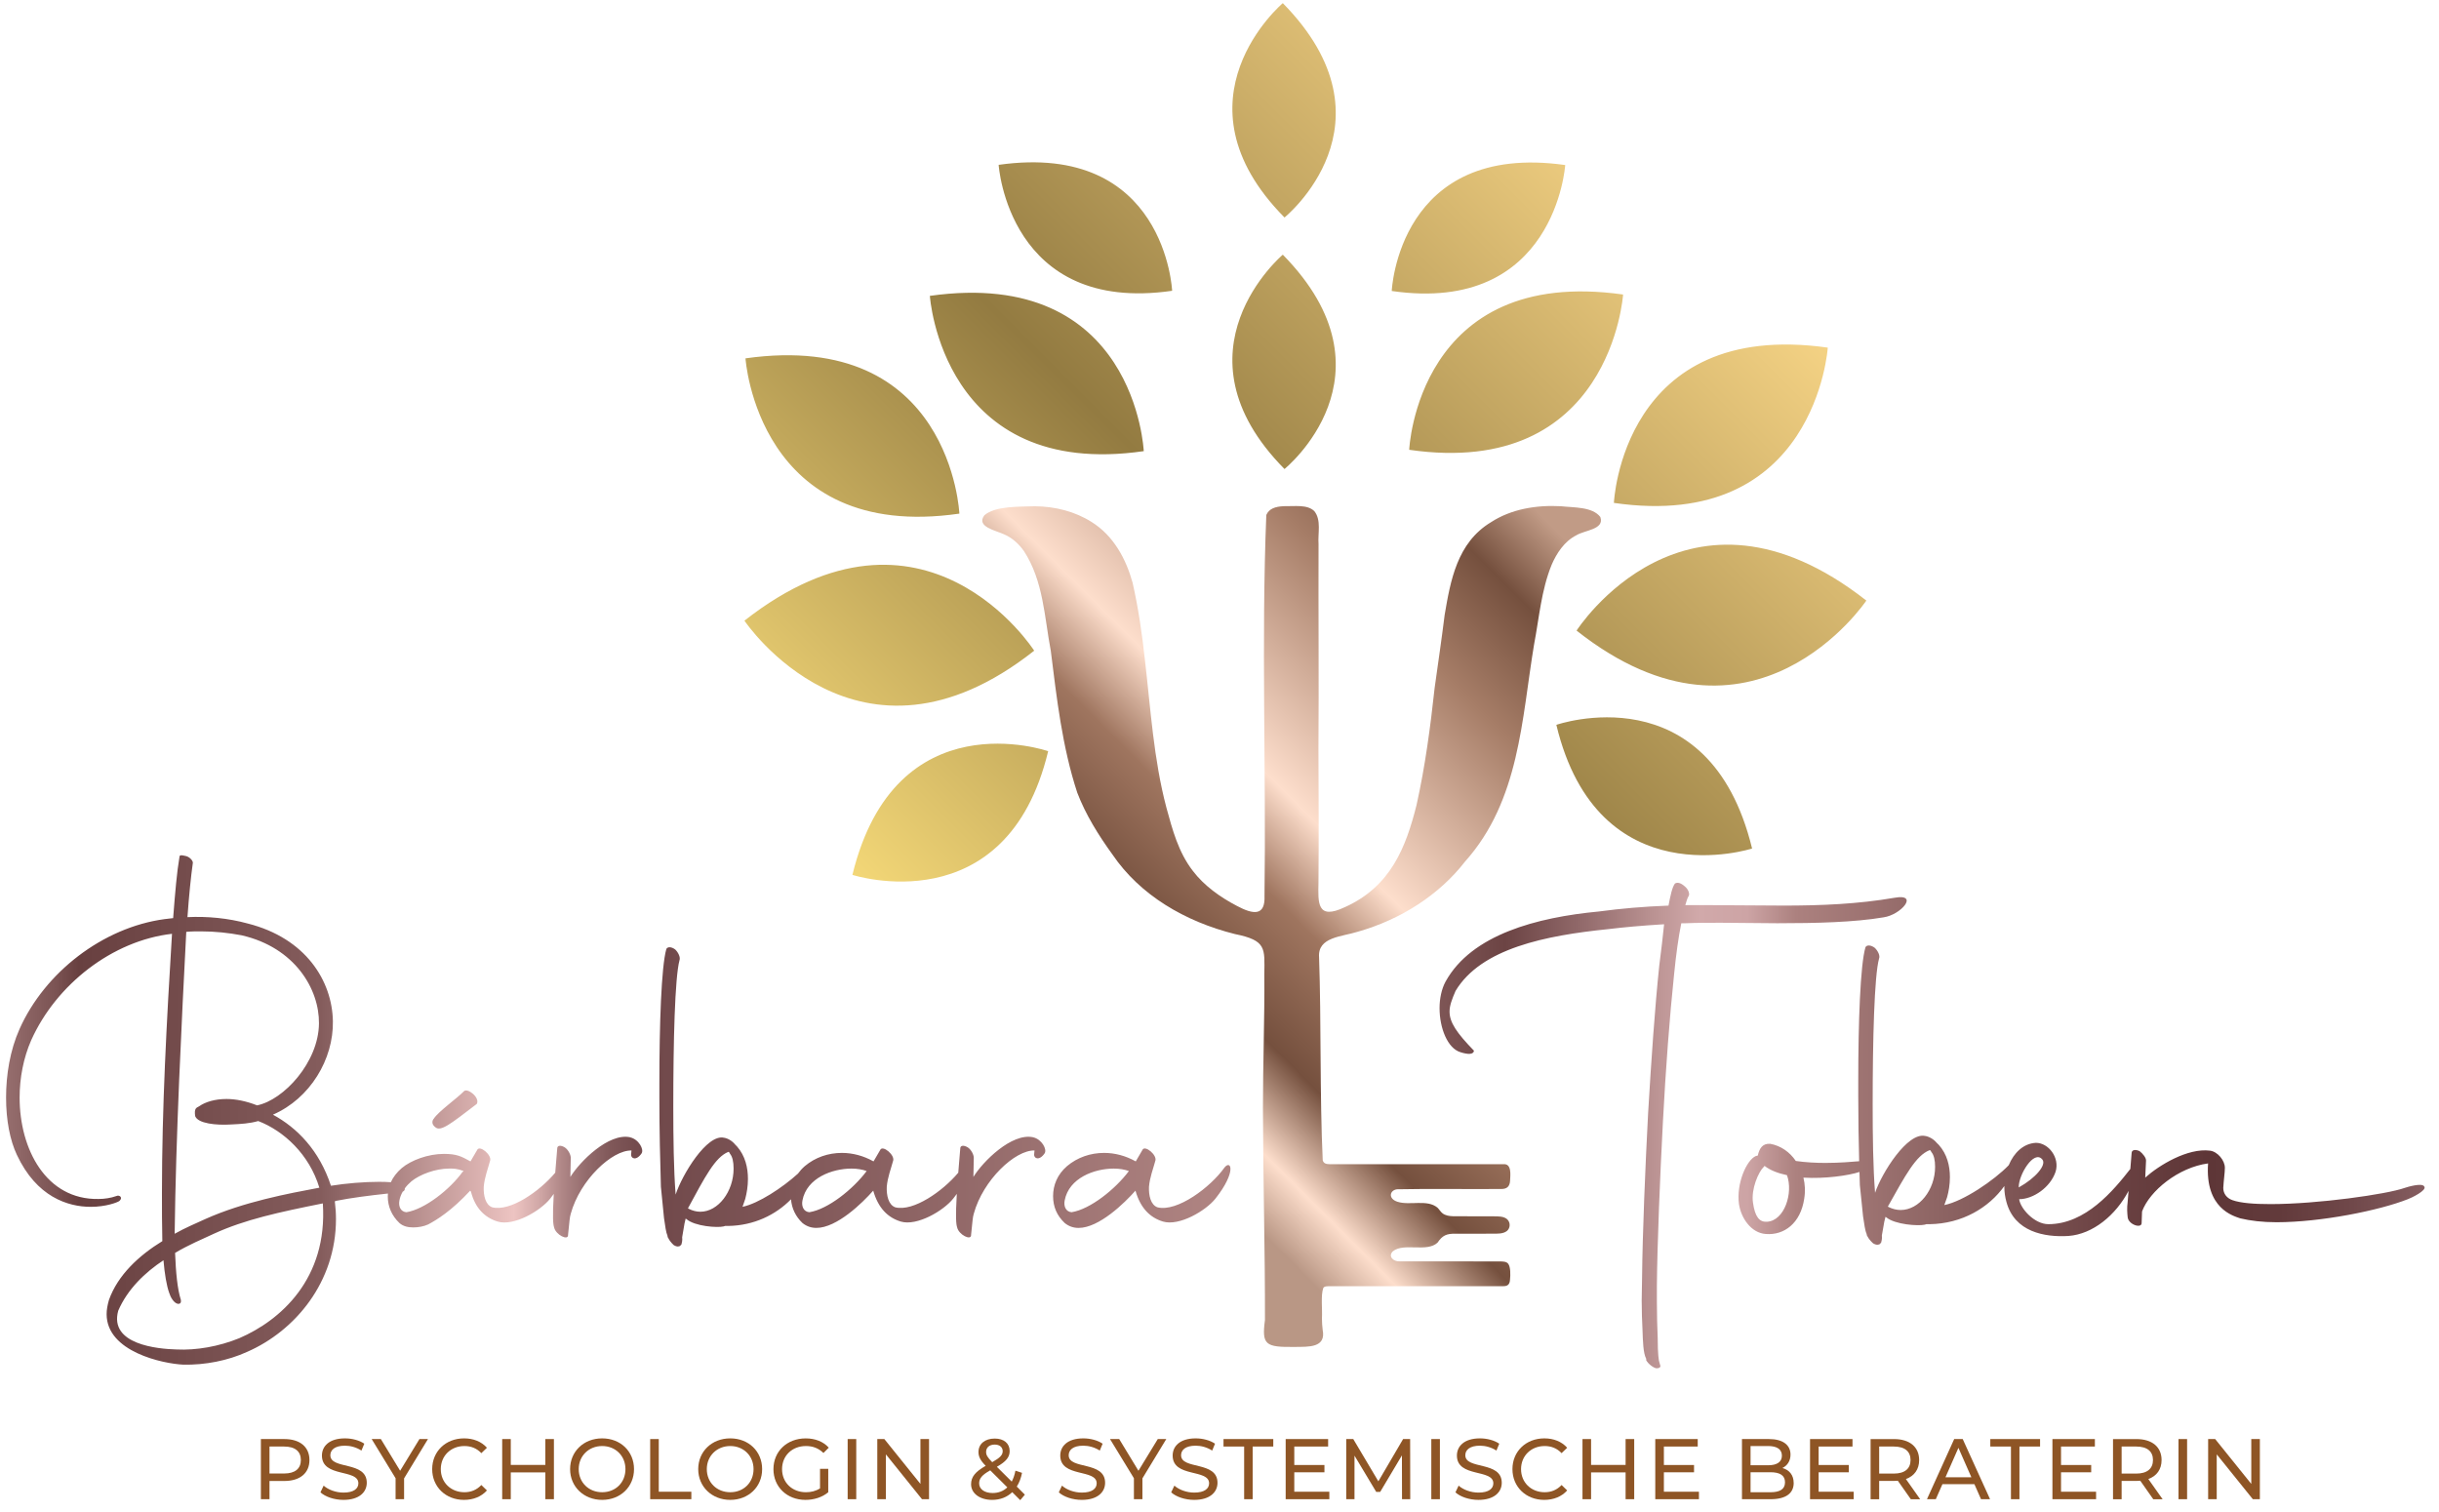 <svg xmlns="http://www.w3.org/2000/svg" width="121" height="75" viewBox="0 0 121 75" fill="none"><g clip-path="url(#clip0_107_150)"><path d="M15.352 72.441C15.352 73.089 14.883 73.481 14.107 73.481H13.37V74.385H12.943V71.401H14.107C14.883 71.401 15.352 71.793 15.352 72.442V72.441ZM14.926 72.441C14.926 72.014 14.64 71.772 14.095 71.772H13.37V73.11H14.095C14.64 73.11 14.926 72.867 14.926 72.441Z" fill="#8E5525"></path><path d="M15.899 74.044L16.056 73.711C16.278 73.912 16.657 74.057 17.041 74.057C17.556 74.057 17.779 73.856 17.779 73.597C17.779 72.868 15.971 73.328 15.971 72.219C15.971 71.759 16.329 71.367 17.114 71.367C17.463 71.367 17.826 71.461 18.073 71.631L17.932 71.972C17.672 71.806 17.378 71.73 17.114 71.73C16.607 71.73 16.389 71.943 16.389 72.203C16.389 72.931 18.196 72.475 18.196 73.571C18.196 74.027 17.829 74.419 17.041 74.419C16.585 74.419 16.137 74.266 15.898 74.044L15.899 74.044Z" fill="#8E5525"></path><path d="M20.047 73.353V74.385H19.625V73.345L18.439 71.401H18.895L19.851 72.974L20.809 71.401H21.231L20.046 73.353H20.047Z" fill="#8E5525"></path><path d="M21.441 72.893C21.441 72.011 22.115 71.367 23.023 71.367C23.483 71.367 23.884 71.525 24.157 71.832L23.88 72.1C23.649 71.858 23.368 71.747 23.04 71.747C22.366 71.747 21.868 72.233 21.868 72.893C21.868 73.553 22.366 74.039 23.04 74.039C23.368 74.039 23.649 73.924 23.88 73.681L24.157 73.95C23.884 74.256 23.483 74.419 23.019 74.419C22.115 74.419 21.441 73.775 21.441 72.893Z" fill="#8E5525"></path><path d="M27.48 71.401V74.385H27.054V73.055H25.34V74.385H24.914V71.401H25.34V72.684H27.054V71.401H27.48Z" fill="#8E5525"></path><path d="M28.283 72.893C28.283 72.019 28.957 71.367 29.873 71.367C30.789 71.367 31.454 72.015 31.454 72.893C31.454 73.771 30.781 74.419 29.873 74.419C28.965 74.419 28.283 73.766 28.283 72.893ZM31.029 72.893C31.029 72.232 30.534 71.747 29.874 71.747C29.213 71.747 28.71 72.233 28.71 72.893C28.71 73.553 29.204 74.039 29.874 74.039C30.544 74.039 31.029 73.553 31.029 72.893Z" fill="#8E5525"></path><path d="M32.256 71.401H32.682V74.014H34.298V74.385H32.256V71.401Z" fill="#8E5525"></path><path d="M34.639 72.893C34.639 72.019 35.312 71.367 36.228 71.367C37.145 71.367 37.81 72.015 37.81 72.893C37.81 73.771 37.136 74.419 36.228 74.419C35.32 74.419 34.639 73.766 34.639 72.893ZM37.384 72.893C37.384 72.232 36.889 71.747 36.229 71.747C35.569 71.747 35.065 72.233 35.065 72.893C35.065 73.553 35.559 74.039 36.229 74.039C36.899 74.039 37.384 73.553 37.384 72.893Z" fill="#8E5525"></path><path d="M40.681 72.876H41.09V74.04C40.792 74.291 40.378 74.419 39.961 74.419C39.045 74.419 38.371 73.776 38.371 72.894C38.371 72.011 39.045 71.368 39.97 71.368C40.443 71.368 40.843 71.525 41.116 71.828L40.852 72.092C40.605 71.853 40.323 71.747 39.986 71.747C39.296 71.747 38.798 72.228 38.798 72.893C38.798 73.558 39.296 74.039 39.983 74.039C40.234 74.039 40.469 73.984 40.682 73.847V72.875L40.681 72.876Z" fill="#8E5525"></path><path d="M42.053 71.401H42.479V74.385H42.053V71.401Z" fill="#8E5525"></path><path d="M46.09 71.401V74.385H45.74L43.95 72.16V74.385H43.523V71.401H43.873L45.663 73.626V71.401H46.09Z" fill="#8E5525"></path><path d="M50.614 74.432L50.218 74.036C49.957 74.287 49.617 74.419 49.22 74.419C48.615 74.419 48.176 74.1 48.176 73.644C48.176 73.277 48.385 73.022 48.901 72.728C48.632 72.459 48.543 72.267 48.543 72.045C48.543 71.644 48.858 71.376 49.349 71.376C49.8 71.376 50.09 71.611 50.09 71.998C50.09 72.301 49.911 72.518 49.455 72.778L50.193 73.511C50.274 73.358 50.337 73.179 50.376 72.97L50.704 73.077C50.652 73.341 50.563 73.572 50.443 73.759L50.844 74.16L50.614 74.433V74.432ZM49.974 73.797L49.126 72.953C48.708 73.187 48.576 73.362 48.576 73.6C48.576 73.886 48.844 74.078 49.245 74.078C49.53 74.078 49.782 73.984 49.974 73.796L49.974 73.797ZM48.921 72.036C48.921 72.19 48.981 72.3 49.224 72.548C49.616 72.327 49.744 72.19 49.744 72.003C49.744 71.815 49.604 71.675 49.348 71.675C49.08 71.675 48.921 71.824 48.921 72.037V72.036Z" fill="#8E5525"></path><path d="M52.528 74.044L52.685 73.711C52.907 73.912 53.286 74.057 53.67 74.057C54.185 74.057 54.407 73.856 54.407 73.597C54.407 72.868 52.6 73.328 52.6 72.219C52.6 71.759 52.958 71.367 53.743 71.367C54.092 71.367 54.455 71.461 54.702 71.631L54.561 71.972C54.301 71.806 54.007 71.73 53.743 71.73C53.235 71.73 53.018 71.943 53.018 72.203C53.018 72.931 54.825 72.475 54.825 73.571C54.825 74.027 54.458 74.419 53.67 74.419C53.214 74.419 52.766 74.266 52.527 74.044L52.528 74.044Z" fill="#8E5525"></path><path d="M56.676 73.353V74.385H56.254V73.345L55.068 71.401H55.524L56.479 72.974L57.438 71.401H57.86L56.675 73.353H56.676Z" fill="#8E5525"></path><path d="M58.104 74.044L58.262 73.711C58.483 73.912 58.862 74.057 59.246 74.057C59.762 74.057 59.984 73.856 59.984 73.597C59.984 72.868 58.176 73.328 58.176 72.219C58.176 71.759 58.534 71.367 59.319 71.367C59.668 71.367 60.031 71.461 60.278 71.631L60.137 71.972C59.877 71.806 59.583 71.73 59.319 71.73C58.812 71.73 58.594 71.943 58.594 72.203C58.594 72.931 60.401 72.475 60.401 73.571C60.401 74.027 60.034 74.419 59.246 74.419C58.79 74.419 58.343 74.266 58.103 74.044L58.104 74.044Z" fill="#8E5525"></path><path d="M61.722 71.772H60.699V71.401H63.168V71.772H62.145V74.385H61.723V71.772H61.722Z" fill="#8E5525"></path><path d="M65.949 74.014V74.385H63.783V71.401H65.889V71.772H64.21V72.688H65.706V73.05H64.21V74.014H65.949V74.014Z" fill="#8E5525"></path><path d="M69.555 74.385L69.55 72.211L68.472 74.022H68.275L67.197 72.224V74.385H66.787V71.401H67.136L68.381 73.498L69.609 71.401H69.958L69.963 74.385H69.553H69.555Z" fill="#8E5525"></path><path d="M71.008 71.401H71.434V74.385H71.008V71.401Z" fill="#8E5525"></path><path d="M72.206 74.044L72.363 73.711C72.585 73.912 72.964 74.057 73.348 74.057C73.863 74.057 74.085 73.856 74.085 73.597C74.085 72.868 72.278 73.328 72.278 72.219C72.278 71.759 72.636 71.367 73.421 71.367C73.77 71.367 74.132 71.461 74.379 71.631L74.239 71.972C73.979 71.806 73.684 71.73 73.421 71.73C72.913 71.73 72.695 71.943 72.695 72.203C72.695 72.931 74.503 72.475 74.503 73.571C74.503 74.027 74.136 74.419 73.348 74.419C72.892 74.419 72.444 74.266 72.205 74.044L72.206 74.044Z" fill="#8E5525"></path><path d="M75.033 72.893C75.033 72.011 75.707 71.367 76.615 71.367C77.075 71.367 77.476 71.525 77.749 71.832L77.471 72.1C77.241 71.858 76.96 71.747 76.632 71.747C75.958 71.747 75.46 72.233 75.46 72.893C75.46 73.553 75.958 74.039 76.632 74.039C76.96 74.039 77.241 73.924 77.471 73.681L77.749 73.95C77.476 74.256 77.075 74.419 76.61 74.419C75.707 74.419 75.033 73.775 75.033 72.893Z" fill="#8E5525"></path><path d="M81.074 71.401V74.385H80.647V73.055H78.934V74.385H78.508V71.401H78.934V72.684H80.647V71.401H81.074Z" fill="#8E5525"></path><path d="M84.285 74.014V74.385H82.119V71.401H84.225V71.772H82.546V72.688H84.042V73.05H82.546V74.014H84.285V74.014Z" fill="#8E5525"></path><path d="M88.986 73.579C88.986 74.091 88.598 74.385 87.844 74.385H86.42V71.401H87.758C88.444 71.401 88.828 71.691 88.828 72.172C88.828 72.497 88.662 72.722 88.427 72.837C88.764 72.931 88.985 73.183 88.985 73.579H88.986ZM86.846 71.746V72.701H87.719C88.154 72.701 88.401 72.539 88.401 72.224C88.401 71.909 88.154 71.747 87.719 71.747H86.846V71.746ZM88.555 73.545C88.555 73.2 88.299 73.047 87.826 73.047H86.846V74.04H87.826C88.299 74.04 88.555 73.891 88.555 73.546V73.545Z" fill="#8E5525"></path><path d="M91.962 74.014V74.385H89.797V71.401H91.903V71.772H90.223V72.688H91.72V73.05H90.223V74.014H91.962V74.014Z" fill="#8E5525"></path><path d="M94.796 74.385L94.152 73.469C94.093 73.473 94.029 73.478 93.965 73.478H93.227V74.386H92.801V71.402H93.965C94.74 71.402 95.21 71.794 95.21 72.442C95.21 72.903 94.971 73.235 94.553 73.384L95.26 74.386H94.796V74.385ZM94.783 72.441C94.783 72.014 94.498 71.772 93.952 71.772H93.227V73.114H93.952C94.498 73.114 94.783 72.867 94.783 72.441Z" fill="#8E5525"></path><path d="M97.951 73.639H96.365L96.037 74.384H95.598L96.949 71.4H97.371L98.727 74.384H98.279L97.951 73.639H97.951ZM97.801 73.298L97.158 71.836L96.515 73.298H97.802H97.801Z" fill="#8E5525"></path><path d="M99.763 71.772H98.74V71.401H101.209V71.772H100.186V74.385H99.764V71.772H99.763Z" fill="#8E5525"></path><path d="M103.988 74.014V74.385H101.822V71.401H103.928V71.772H102.249V72.688H103.745V73.05H102.249V74.014H103.988V74.014Z" fill="#8E5525"></path><path d="M106.823 74.385L106.18 73.469C106.12 73.473 106.056 73.478 105.992 73.478H105.255V74.386H104.828V71.402H105.992C106.768 71.402 107.237 71.794 107.237 72.442C107.237 72.903 106.998 73.235 106.58 73.384L107.288 74.386H106.823V74.385ZM106.81 72.441C106.81 72.014 106.525 71.772 105.98 71.772H105.255V73.114H105.98C106.525 73.114 106.81 72.867 106.81 72.441Z" fill="#8E5525"></path><path d="M108.076 71.401H108.503V74.385H108.076V71.401Z" fill="#8E5525"></path><path d="M112.113 71.401V74.385H111.764L109.973 72.16V74.385H109.547V71.401H109.896L111.687 73.626V71.401H112.113Z" fill="#8E5525"></path><path d="M60.744 57.933C60.054 58.906 58.403 60.146 57.424 59.903C57.079 59.781 56.983 59.294 57.002 58.881C57.041 58.419 57.213 57.981 57.31 57.617C57.444 57.325 56.791 56.789 56.676 57.057L56.35 57.617H56.331C55.852 57.349 55.314 57.203 54.776 57.203C54.105 57.203 53.452 57.422 52.935 57.86C52.455 58.273 52.244 58.808 52.244 59.344C52.244 59.879 52.436 60.316 52.82 60.681C53.031 60.852 53.261 60.925 53.51 60.925C54.527 60.925 55.794 59.684 56.331 59.076C56.58 59.952 57.06 60.414 57.693 60.608C58.499 60.852 59.824 60.073 60.303 59.466C61.358 58.128 61.071 57.52 60.744 57.933V57.933ZM53.165 60.146C52.877 60.122 52.762 59.854 52.819 59.562C53.03 58.444 54.296 57.981 55.256 57.981C55.543 57.981 55.812 58.03 56.005 58.103C55.333 59.003 54.085 60 53.165 60.145V60.146ZM21.524 55.501C21.735 55.161 22.694 54.48 23.021 54.139C23.193 53.969 23.826 54.456 23.654 54.772C22.349 55.769 21.85 56.182 21.582 55.915C21.39 55.77 21.447 55.575 21.524 55.502L21.524 55.501ZM51.246 56.425C50.191 56.206 48.771 57.617 48.291 58.395L48.31 57.447C48.31 57.301 48.195 57.058 48.023 56.936C47.831 56.814 47.639 56.814 47.639 56.984C47.599 57.436 47.567 57.833 47.54 58.185C46.769 59.105 45.312 60.125 44.416 59.903C44.07 59.781 43.974 59.294 43.993 58.881C44.032 58.419 44.205 57.981 44.301 57.617C44.435 57.325 43.782 56.789 43.668 57.057L43.341 57.617H43.322C42.843 57.349 42.305 57.203 41.768 57.203C41.096 57.203 40.443 57.422 39.926 57.86C39.793 57.975 39.681 58.1 39.588 58.23C38.822 58.926 37.622 59.716 36.837 59.878L36.971 59.489C37.048 59.197 37.106 58.857 37.106 58.492C37.106 57.933 36.971 57.35 36.568 56.887L36.473 56.79C36.319 56.595 36.089 56.474 35.916 56.45C35.072 56.255 33.844 58.274 33.518 59.271C33.422 58.031 33.402 56.474 33.402 54.894C33.402 51.708 33.479 48.497 33.71 47.647C33.767 47.501 33.652 47.258 33.499 47.111C33.307 46.966 33.115 46.966 33.057 47.087C32.808 47.963 32.712 50.833 32.712 53.726V54.504C32.712 56.085 32.75 57.642 32.788 58.881L32.942 60.438C32.999 60.827 33.038 61.143 33.115 61.314C33.115 61.338 33.115 61.386 33.172 61.459C33.172 61.483 33.288 61.654 33.421 61.775C33.613 61.897 33.709 61.824 33.729 61.824C33.767 61.8 33.786 61.751 33.805 61.751C33.824 61.678 33.862 61.556 33.843 61.386L33.959 60.706L34.016 60.462L34.054 60.486C34.477 60.851 35.59 60.924 35.896 60.851L35.973 60.827H36.127C37.396 60.808 38.48 60.282 39.242 59.505C39.279 59.952 39.468 60.355 39.81 60.681C40.021 60.851 40.252 60.924 40.501 60.924C41.518 60.924 42.785 59.683 43.321 59.075C43.571 59.951 44.051 60.413 44.684 60.608C45.49 60.851 46.814 60.072 47.293 59.465C47.356 59.386 47.413 59.309 47.467 59.236C47.399 60.409 47.433 60.751 47.485 60.9C47.562 61.265 48.196 61.581 48.176 61.265C48.252 60.56 48.252 60.414 48.31 60.219C48.771 58.541 50.363 57.058 51.323 57.082L51.304 57.277C51.285 57.472 51.553 57.617 51.822 57.228C51.957 57.033 51.688 56.523 51.246 56.426V56.425ZM34.744 60.122C34.552 60.122 34.36 60.073 34.168 59.976L34.13 59.952C34.974 58.395 35.474 57.422 36.126 57.155H36.164L36.221 57.252C36.337 57.397 36.394 57.641 36.394 57.981C36.394 59.124 35.627 60.122 34.744 60.122ZM40.155 60.146C39.868 60.122 39.752 59.854 39.81 59.562C40.021 58.444 41.287 57.981 42.246 57.981C42.534 57.981 42.803 58.03 42.995 58.103C42.324 59.003 41.076 60 40.155 60.145V60.146ZM31.252 56.425C30.196 56.206 28.776 57.617 28.296 58.395L28.316 57.447C28.316 57.301 28.2 57.058 28.028 56.936C27.836 56.814 27.644 56.814 27.644 56.984C27.605 57.436 27.572 57.833 27.545 58.185C26.774 59.105 25.317 60.125 24.421 59.903C24.075 59.781 23.98 59.294 23.999 58.881C24.037 58.419 24.21 57.981 24.306 57.617C24.441 57.325 23.788 56.789 23.673 57.057L23.346 57.617H23.327C22.886 57.373 22.656 57.252 22.022 57.252C21.235 57.252 20.391 57.568 19.93 57.957C19.68 58.173 19.502 58.409 19.39 58.658C19.217 58.644 19.018 58.638 18.799 58.638C18.088 58.638 17.168 58.711 16.419 58.833C15.843 57.082 14.75 55.963 13.54 55.306C15.382 54.504 16.553 52.558 16.515 50.661C16.477 48.667 15.171 46.551 12.293 45.822C11.315 45.554 10.279 45.457 9.3 45.505C9.377 44.411 9.473 43.487 9.568 42.806C9.568 42.685 9.377 42.49 9.185 42.466C8.877 42.393 8.916 42.466 8.897 42.563C8.782 43.219 8.686 44.289 8.59 45.554L8.168 45.603C5.097 46.016 2.219 48.253 0.972 51.05C0.493 52.12 0.301 53.336 0.301 54.456C0.301 55.575 0.493 56.572 0.838 57.301C1.817 59.392 3.371 59.879 4.504 59.879C5.252 59.879 5.828 59.66 5.924 59.587C6.115 59.416 5.924 59.271 5.77 59.344C5.502 59.441 5.175 59.489 4.888 59.489C2.297 59.538 0.973 57.033 0.973 54.455C0.973 53.482 1.165 52.485 1.549 51.609C2.796 48.836 5.578 46.672 8.533 46.332C8.265 50.709 8.034 54.99 8.034 59.173C8.034 59.975 8.034 60.778 8.053 61.581C6.902 62.286 5.846 63.258 5.405 64.499C5.329 64.766 5.29 64.986 5.29 65.204C5.29 67.077 8.091 67.661 9.089 67.709C10.163 67.733 11.296 67.514 12.255 67.077C14.654 66.031 16.668 63.599 16.668 60.486C16.668 60.194 16.649 59.903 16.611 59.611L16.649 59.586C17.442 59.429 18.312 59.319 19.246 59.219C19.241 59.268 19.239 59.318 19.239 59.368C19.239 59.854 19.431 60.316 19.815 60.681C20.007 60.852 20.256 60.9 20.505 60.9C20.755 60.9 21.024 60.852 21.235 60.755C21.657 60.536 22.405 60.074 23.326 59.077L23.365 59.125C23.576 59.953 24.055 60.414 24.689 60.609C25.495 60.853 26.819 60.074 27.299 59.467C27.361 59.387 27.418 59.311 27.472 59.237C27.404 60.411 27.438 60.753 27.491 60.902C27.567 61.267 28.201 61.583 28.181 61.267C28.257 60.561 28.257 60.415 28.316 60.221C28.776 58.543 30.368 57.059 31.328 57.083L31.309 57.278C31.29 57.473 31.558 57.619 31.827 57.23C31.962 57.035 31.693 56.525 31.252 56.428V56.425ZM9.243 46.235C9.492 46.211 9.722 46.211 9.972 46.211C10.662 46.211 11.335 46.283 11.987 46.406C14.635 47.014 15.844 49.081 15.824 50.783C15.805 52.704 14.078 54.577 12.754 54.844C12.197 54.625 11.68 54.528 11.238 54.528C10.662 54.528 10.182 54.674 9.875 54.893C9.74 54.966 9.626 54.99 9.683 55.379C9.818 55.744 10.719 55.841 11.468 55.792C11.967 55.768 12.389 55.744 12.811 55.622C14.077 56.108 15.344 57.275 15.843 58.929C14.288 59.221 12.082 59.634 10.182 60.486C9.702 60.705 9.184 60.923 8.665 61.215C8.723 56.4 9.011 50.685 9.241 46.234L9.243 46.235ZM11.872 66.396C10.855 66.809 9.742 67.004 8.763 66.956C7.823 66.931 5.405 66.712 5.865 65.034C6.326 63.964 7.19 63.137 8.11 62.529C8.168 63.21 8.264 63.794 8.398 64.158C8.455 64.353 8.628 64.669 8.839 64.694C8.954 64.694 8.993 64.621 8.974 64.499C8.801 63.964 8.724 63.137 8.686 62.164C9.338 61.775 10.03 61.483 10.605 61.216C12.14 60.511 13.829 60.146 16.016 59.708C16.265 63.453 13.905 65.52 11.871 66.396H11.872ZM22.943 58.152C22.329 59.003 21.082 60 20.161 60.146C19.874 60.122 19.758 59.854 19.816 59.562C19.841 59.419 19.896 59.272 19.979 59.126C20.043 59.096 20.094 59.042 20.081 58.965C20.169 58.843 20.279 58.725 20.41 58.613C20.832 58.272 21.6 57.98 22.291 57.98C22.521 57.98 22.675 57.98 23.002 58.102L22.944 58.15L22.943 58.152ZM88.177 45.808C87.243 45.808 86.29 45.784 85.376 45.784C84.781 45.784 84.185 45.784 83.629 45.808H83.41C83.271 46.489 83.152 47.341 83.053 48.338C82.835 50.405 82.636 53.031 82.497 55.683C82.358 58.309 82.219 61.69 82.199 63.781V64.583C82.199 65.289 82.219 65.872 82.239 66.358C82.239 67.234 82.299 67.526 82.318 67.575L82.358 67.72C82.418 67.841 82.299 67.891 82.18 67.891C82.021 67.867 81.763 67.672 81.663 67.478C81.683 67.453 81.663 67.429 81.663 67.405C81.524 67.137 81.504 66.578 81.485 65.97C81.465 65.557 81.445 65.07 81.445 64.536C81.445 64.171 81.465 63.758 81.465 63.344C81.485 61.253 81.624 57.872 81.763 55.245C81.921 52.594 82.1 49.968 82.318 47.9C82.418 47.147 82.497 46.441 82.557 45.858C81.385 45.931 80.591 46.003 79.776 46.101C76.679 46.417 73.482 47.05 72.211 49.165C72.032 49.578 71.913 49.895 71.913 50.186C71.913 50.722 72.251 51.232 73.124 52.132C73.105 52.327 72.826 52.327 72.449 52.205C71.814 52.01 71.417 51.013 71.417 50.016C71.417 49.554 71.516 49.067 71.715 48.703C73.005 46.368 76.242 45.517 79.32 45.225C80.412 45.079 81.524 44.981 82.775 44.933C82.874 44.422 82.954 44.033 83.093 43.839C83.212 43.766 83.371 43.79 83.589 43.984C83.768 44.13 83.847 44.373 83.768 44.47C83.708 44.567 83.668 44.714 83.609 44.908H84.602C85.892 44.908 87.183 44.932 88.493 44.932C90.321 44.932 92.167 44.859 93.994 44.543C95.225 44.324 94.312 45.395 93.438 45.516C92.009 45.759 90.122 45.808 88.176 45.808L88.177 45.808ZM120.266 58.868C120.167 58.673 119.432 58.892 119.293 58.941C118.4 59.257 114.985 59.743 112.641 59.743C111.827 59.743 111.172 59.694 110.754 59.548C110.477 59.451 110.298 59.232 110.298 58.94C110.318 58.551 110.377 58.186 110.377 57.943C110.377 57.578 110.02 57.141 109.643 57.092C108.531 56.946 107.101 57.821 106.426 58.429L106.465 57.602C106.485 57.456 106.307 57.237 106.148 57.116C105.949 57.019 105.751 57.043 105.751 57.213L105.687 57.998C104.85 59.069 103.469 60.739 101.621 60.739C100.926 60.739 100.231 59.961 100.171 59.499C100.866 59.499 101.72 58.915 101.979 58.137C102.197 57.432 101.621 56.703 101.006 56.703C100.379 56.734 99.909 57.2 99.654 57.813C98.93 58.563 97.404 59.602 96.458 59.791L96.597 59.402C96.677 59.11 96.736 58.77 96.736 58.405C96.736 57.845 96.597 57.262 96.18 56.8L96.081 56.703C95.922 56.508 95.684 56.386 95.505 56.362C94.632 56.167 93.36 58.186 93.023 59.183C92.924 57.943 92.904 56.386 92.904 54.806C92.904 51.62 92.983 48.41 93.221 47.559C93.281 47.414 93.162 47.17 93.003 47.024C92.805 46.878 92.606 46.878 92.546 47C92.288 47.875 92.189 50.745 92.189 53.639V54.416C92.189 55.529 92.209 56.629 92.234 57.616C91.903 57.642 91.279 57.7 90.56 57.7C90.104 57.7 89.588 57.675 89.091 57.603C88.793 57.165 88.356 56.849 87.82 56.751C87.423 56.727 87.284 56.995 87.204 57.335C87.165 57.335 87.145 57.359 87.105 57.359C86.649 57.554 86.132 58.721 86.271 59.742C86.371 60.423 86.867 61.177 87.602 61.226C88.515 61.299 89.329 60.691 89.508 59.475C89.568 59.111 89.548 58.746 89.468 58.43C90.557 58.495 91.709 58.325 92.249 58.149C92.255 58.372 92.262 58.588 92.268 58.794L92.427 60.351C92.487 60.74 92.526 61.056 92.606 61.227C92.606 61.251 92.606 61.3 92.665 61.372C92.665 61.397 92.785 61.567 92.924 61.689C93.122 61.81 93.221 61.737 93.241 61.737C93.281 61.713 93.301 61.664 93.321 61.664C93.341 61.592 93.38 61.469 93.36 61.3L93.48 60.619L93.539 60.375L93.579 60.4C94.016 60.764 95.167 60.837 95.485 60.764L95.565 60.74H95.724C97.34 60.717 98.667 59.925 99.438 58.844C99.438 58.869 99.437 58.892 99.437 58.916C99.437 59.16 99.477 59.403 99.536 59.622C99.933 61.13 101.443 61.397 102.614 61.324C103.831 61.237 104.97 60.287 105.599 59.087L105.553 59.646C105.513 59.938 105.533 60.181 105.553 60.375C105.573 60.764 106.268 60.983 106.248 60.667L106.268 60.108C106.645 59.086 108.075 57.919 109.544 57.725C109.385 59.962 110.795 60.327 111.132 60.448C111.629 60.569 112.244 60.643 112.94 60.643C115.144 60.643 118.043 60.059 119.453 59.5C119.592 59.452 120.426 59.063 120.267 58.868H120.266ZM87.66 60.619C87.283 60.643 87.065 60.375 86.966 59.67C86.866 58.989 87.243 58.138 87.501 57.895L87.541 57.847C87.819 58.066 88.196 58.211 88.653 58.308C88.971 59.184 88.534 60.57 87.66 60.619ZM94.293 60.036C94.094 60.036 93.896 59.987 93.697 59.89L93.657 59.866C94.531 58.309 95.047 57.336 95.723 57.069H95.763L95.822 57.166C95.941 57.311 96.001 57.555 96.001 57.895C96.001 59.038 95.207 60.036 94.293 60.036ZM101.322 57.531C101.54 57.798 100.985 58.455 100.151 58.916C100.131 58.308 100.905 57.02 101.322 57.531Z" fill="url(#paint0_linear_107_150)"></path><path d="M79.394 25.652C78.997 25.137 78.085 25.19 77.432 25.117C76.219 25.051 74.972 25.256 73.967 25.911C72.283 26.927 71.958 28.822 71.671 30.502C71.519 31.726 71.344 32.902 71.174 34.123C70.962 36.076 70.704 38.013 70.276 39.939C69.749 42.044 68.992 43.986 66.725 45.007C65.327 45.672 65.391 44.795 65.41 43.793C65.43 41.584 65.416 39.373 65.408 37.166C65.434 33.781 65.402 30.387 65.413 27C65.371 26.47 65.563 25.808 65.205 25.361C64.852 25.017 64.225 25.128 63.686 25.115C63.267 25.134 62.957 25.236 62.822 25.552C62.568 31.826 62.819 38.158 62.733 44.448C62.775 45.454 62.186 45.386 61.369 44.95C60.528 44.512 59.735 43.942 59.183 43.217C58.457 42.282 58.163 41.158 57.864 40.066C57.23 37.663 57.084 35.172 56.798 32.721C56.655 31.438 56.475 30.173 56.188 28.912C55.87 27.761 55.261 26.588 54.151 25.897C53.327 25.375 52.341 25.128 51.34 25.119C50.602 25.144 49.369 25.097 48.838 25.564C48.399 26.138 49.423 26.324 49.827 26.516C50.228 26.692 50.558 26.999 50.799 27.343C51.768 28.829 51.813 30.626 52.131 32.292C52.426 34.654 52.694 37.045 53.444 39.331C53.861 40.422 54.494 41.436 55.191 42.4C56.56 44.412 58.777 45.72 61.263 46.344C62.837 46.663 62.741 47.042 62.723 48.346C62.744 50.518 62.652 52.828 62.655 55C62.663 58.457 62.764 62.214 62.755 65.497C62.591 66.729 62.776 66.848 64.228 66.83C64.917 66.821 65.798 66.883 65.618 65.98C65.597 65.795 65.582 65.608 65.582 65.418C65.61 64.956 65.516 64.272 65.651 63.902C65.708 63.812 65.822 63.824 65.93 63.817C67.238 63.815 73.277 63.819 74.585 63.816C74.814 63.817 74.897 63.708 74.912 63.5C74.94 63.244 74.94 62.872 74.83 62.714C74.744 62.589 74.575 62.592 74.424 62.587C74.093 62.585 73.561 62.587 72.958 62.586C71.706 62.586 70.15 62.589 69.461 62.585C69.135 62.611 68.841 62.339 69.102 62.084C69.641 61.645 70.795 62.153 71.319 61.653C71.555 61.303 71.763 61.2 72.219 61.214C72.799 61.21 73.698 61.217 74.235 61.21C74.475 61.21 74.758 61.167 74.857 60.95C74.945 60.765 74.879 60.531 74.677 60.43C74.538 60.356 74.364 60.357 74.2 60.35C73.612 60.343 72.633 60.354 72.077 60.344C71.896 60.34 71.699 60.306 71.568 60.202C71.46 60.119 71.41 60.012 71.313 59.919C70.806 59.493 69.939 59.825 69.327 59.627C68.853 59.473 68.939 59.055 69.308 59.008C70.44 58.978 73.416 59.005 74.475 58.993C74.763 58.998 74.901 58.864 74.916 58.581C74.929 58.297 75.009 57.711 74.566 57.765C73.232 57.763 67.315 57.767 65.958 57.763C65.795 57.761 65.667 57.729 65.621 57.572C65.47 54.367 65.552 50.687 65.44 47.504C65.358 46.483 66.566 46.482 67.373 46.225C69.489 45.624 71.4 44.401 72.68 42.75C75.394 39.716 75.489 35.677 76.105 31.983C76.358 30.661 76.461 29.299 76.974 28.031C77.223 27.45 77.611 26.858 78.205 26.557C78.616 26.303 79.604 26.272 79.397 25.662L79.391 25.653L79.394 25.652Z" fill="url(#paint1_linear_107_150)"></path><path d="M52 37.271C49.933 45.89 42.289 43.408 42.289 43.408C44.426 34.63 52 37.271 52 37.271ZM36.984 17.78C36.984 17.78 37.582 26.935 47.595 25.484C47.595 25.484 47.194 16.338 36.984 17.78ZM46.131 14.68C46.131 14.68 46.729 23.834 56.742 22.384C56.742 22.384 56.341 13.237 46.131 14.68ZM49.543 8.179C49.543 8.179 50.029 15.604 58.15 14.428C58.15 14.428 57.825 7.009 49.543 8.179ZM63.641 0.156C63.641 0.156 57.955 4.956 63.725 10.791C63.725 10.791 69.501 6.124 63.641 0.156ZM63.641 12.636C63.641 12.636 57.955 17.436 63.725 23.271C63.725 23.271 69.501 18.604 63.641 12.636ZM36.932 30.795C36.932 30.795 42.555 39.197 51.307 32.285C51.307 32.285 45.876 23.781 36.932 30.795ZM77.211 35.964C79.278 44.583 86.922 42.1 86.922 42.1C84.785 33.322 77.211 35.964 77.211 35.964ZM80.066 24.952C90.078 26.403 90.677 17.248 90.677 17.248C80.466 15.806 80.066 24.952 80.066 24.952ZM69.911 22.317C79.924 23.767 80.522 14.613 80.522 14.613C70.311 13.17 69.911 22.317 69.911 22.317ZM69.045 14.438C77.166 15.614 77.651 8.189 77.651 8.189C69.369 7.019 69.045 14.438 69.045 14.438ZM78.215 31.288C86.966 38.2 92.59 29.798 92.59 29.798C83.646 22.784 78.215 31.288 78.215 31.288Z" fill="url(#paint2_linear_107_150)"></path></g><defs><linearGradient id="paint0_linear_107_150" x1="0.301" y1="55.163" x2="120.286" y2="55.163" gradientUnits="userSpaceOnUse"><stop stop-color="#966E6E"></stop><stop offset="0.02" stop-color="#7C5454"></stop><stop offset="0.03" stop-color="#684040"></stop><stop offset="0.13" stop-color="#845C5C"></stop><stop offset="0.21" stop-color="#EDC4C2"></stop><stop offset="0.22" stop-color="#D2A9A8"></stop><stop offset="0.23" stop-color="#AF8686"></stop><stop offset="0.24" stop-color="#936B6C"></stop><stop offset="0.25" stop-color="#805859"></stop><stop offset="0.26" stop-color="#744C4E"></stop><stop offset="0.27" stop-color="#71494B"></stop><stop offset="0.5" stop-color="#AF8482"></stop><stop offset="0.53" stop-color="#A27776"></stop><stop offset="0.59" stop-color="#805757"></stop><stop offset="0.62" stop-color="#6C4444"></stop><stop offset="0.65" stop-color="#906869"></stop><stop offset="0.68" stop-color="#B99191"></stop><stop offset="0.7" stop-color="#D1A9AA"></stop><stop offset="0.72" stop-color="#CDA4A5"></stop><stop offset="0.74" stop-color="#AC817F"></stop><stop offset="0.8" stop-color="#8D6463"></stop><stop offset="0.87" stop-color="#6B4243"></stop><stop offset="0.91" stop-color="#5E3637"></stop><stop offset="0.94" stop-color="#623A3B"></stop><stop offset="0.97" stop-color="#70484A"></stop><stop offset="1" stop-color="#855D60"></stop></linearGradient><linearGradient id="paint1_linear_107_150" x1="51.369" y1="55.116" x2="80.118" y2="26.366" gradientUnits="userSpaceOnUse"><stop offset="0.09" stop-color="#B99785"></stop><stop offset="0.16" stop-color="#FDDECC"></stop><stop offset="0.26" stop-color="#75503E"></stop><stop offset="0.39" stop-color="#9F755F"></stop><stop offset="0.49" stop-color="#FDDECC"></stop><stop offset="0.73" stop-color="#A67D67"></stop><stop offset="0.86" stop-color="#75503E"></stop><stop offset="0.95" stop-color="#C19B86"></stop></linearGradient><linearGradient id="paint2_linear_107_150" x1="82.661" y1="9.233" x2="45.388" y2="46.506" gradientUnits="userSpaceOnUse"><stop stop-color="#F4D284"></stop><stop offset="0.53" stop-color="#937B41"></stop><stop offset="1" stop-color="#F3D777"></stop></linearGradient><clipPath id="clip0_107_150"><rect width="120.588" height="75" fill="white"></rect></clipPath></defs></svg>